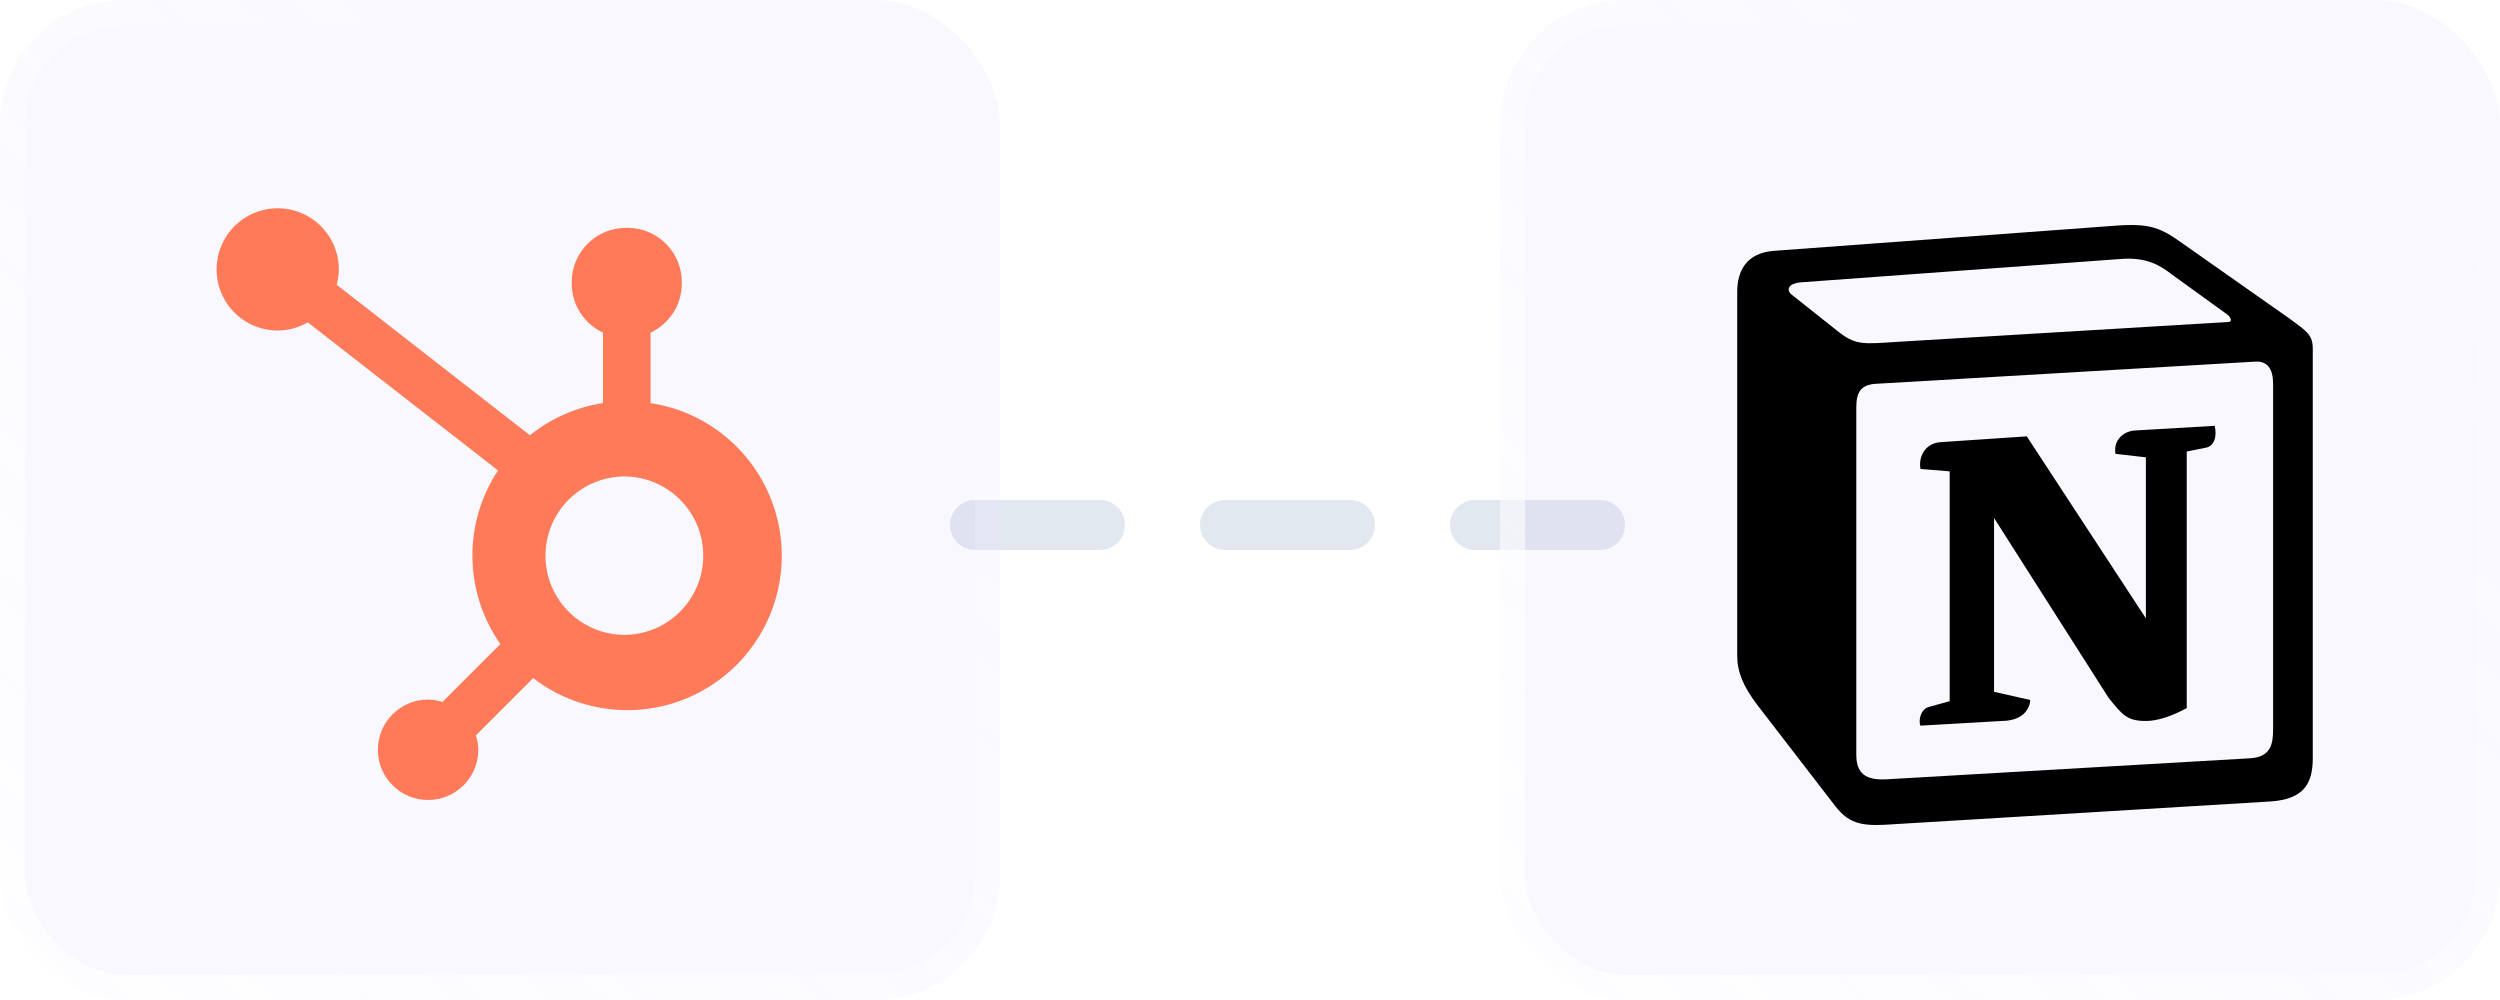 <svg width="100" height="40" viewBox="0 0 100 40" fill="none" xmlns="http://www.w3.org/2000/svg">
<line x1="64" y1="21" x2="35" y2="21" stroke="#E2E8F0" stroke-width="2" stroke-linecap="round" stroke-dasharray="5 5"/>
<g filter="url(#filter0_b_3512_1027)">
<rect width="40" height="40" rx="5" fill="#BFB5FF" fill-opacity="0.1"/>
<rect x="0.5" y="0.5" width="39" height="39" rx="4.5" stroke="url(#paint0_linear_3512_1027)"/>
</g>
<g clip-path="url(#clip0_3512_1027)">
<path d="M26.022 16.124V13.306C26.394 13.132 26.71 12.855 26.931 12.509C27.153 12.163 27.271 11.761 27.273 11.35V11.285C27.273 10.086 26.302 9.114 25.103 9.114H25.038C23.839 9.114 22.868 10.086 22.868 11.285V11.35C22.869 11.761 22.988 12.163 23.21 12.509C23.431 12.855 23.747 13.132 24.119 13.306V16.124C23.049 16.288 22.04 16.732 21.197 17.411L13.467 11.39C13.522 11.191 13.55 10.987 13.554 10.781C13.555 10.297 13.412 9.824 13.144 9.422C12.876 9.019 12.495 8.705 12.048 8.519C11.602 8.333 11.11 8.284 10.635 8.377C10.161 8.471 9.725 8.703 9.382 9.044C9.039 9.386 8.806 9.821 8.711 10.296C8.616 10.77 8.663 11.262 8.848 11.709C9.032 12.156 9.345 12.539 9.747 12.808C10.149 13.077 10.621 13.221 11.105 13.222C11.528 13.22 11.944 13.107 12.309 12.894L19.921 18.817C18.522 20.931 18.559 23.687 20.015 25.762L17.7 28.078C17.513 28.018 17.318 27.986 17.122 27.983C16.013 27.984 15.115 28.884 15.115 29.992C15.116 31.101 16.014 32 17.123 32C18.232 32 19.131 31.102 19.132 29.993C19.129 29.797 19.097 29.602 19.037 29.415L21.328 27.124C23.374 28.699 26.185 28.835 28.373 27.464C30.562 26.093 31.667 23.505 31.142 20.976C30.618 18.447 28.575 16.512 26.022 16.124ZM25.073 25.394C24.649 25.406 24.228 25.332 23.834 25.178C23.44 25.024 23.08 24.793 22.777 24.497C22.474 24.202 22.233 23.849 22.068 23.459C21.904 23.069 21.819 22.65 21.819 22.227C21.819 21.804 21.904 21.385 22.068 20.995C22.233 20.605 22.474 20.252 22.777 19.956C23.08 19.661 23.44 19.43 23.834 19.276C24.228 19.122 24.649 19.048 25.073 19.059C26.778 19.119 28.129 20.518 28.13 22.225C28.131 23.931 26.781 25.331 25.076 25.393" fill="#FF7A59"/>
</g>
<g filter="url(#filter1_b_3512_1027)">
<rect x="60" width="40" height="40" rx="5" fill="#BFB5FF" fill-opacity="0.1"/>
<rect x="60.5" y="0.5" width="39" height="39" rx="4.5" stroke="url(#paint1_linear_3512_1027)"/>
</g>
<g clip-path="url(#clip1_3512_1027)">
<path d="M73.459 13.208C74.205 13.814 74.485 13.768 75.887 13.674L89.102 12.881C89.382 12.881 89.149 12.601 89.056 12.555L86.86 10.968C86.44 10.642 85.879 10.268 84.805 10.361L72.01 11.295C71.544 11.341 71.45 11.575 71.636 11.761L73.459 13.208ZM74.252 16.288V30.192C74.252 30.939 74.625 31.219 75.466 31.172L89.989 30.332C90.83 30.286 90.924 29.772 90.924 29.165V15.354C90.924 14.748 90.691 14.421 90.176 14.467L74.999 15.354C74.439 15.401 74.252 15.682 74.252 16.288ZM88.589 17.033C88.682 17.453 88.589 17.873 88.169 17.921L87.469 18.061V28.325C86.861 28.652 86.301 28.839 85.834 28.839C85.086 28.839 84.899 28.605 84.339 27.906L79.762 20.72V27.672L81.21 28C81.21 28 81.21 28.84 80.042 28.84L76.82 29.026C76.727 28.84 76.82 28.373 77.147 28.28L77.987 28.047V18.854L76.822 18.76C76.728 18.34 76.962 17.734 77.615 17.687L81.071 17.454L85.835 24.733V18.293L84.62 18.154C84.527 17.64 84.9 17.267 85.367 17.221L88.589 17.033ZM70.936 10.035L84.246 9.055C85.88 8.915 86.301 9.008 87.328 9.755L91.577 12.741C92.277 13.254 92.511 13.394 92.511 13.954V30.332C92.511 31.358 92.138 31.966 90.831 32.058L75.373 32.992C74.393 33.039 73.925 32.899 73.411 32.245L70.282 28.185C69.722 27.438 69.489 26.879 69.489 26.225V11.667C69.489 10.828 69.863 10.127 70.936 10.035Z" fill="black"/>
</g>
<defs>
<filter id="filter0_b_3512_1027" x="-12.308" y="-12.308" width="64.615" height="64.615" filterUnits="userSpaceOnUse" color-interpolation-filters="sRGB">
<feFlood flood-opacity="0" result="BackgroundImageFix"/>
<feGaussianBlur in="BackgroundImageFix" stdDeviation="6.154"/>
<feComposite in2="SourceAlpha" operator="in" result="effect1_backgroundBlur_3512_1027"/>
<feBlend mode="normal" in="SourceGraphic" in2="effect1_backgroundBlur_3512_1027" result="shape"/>
</filter>
<filter id="filter1_b_3512_1027" x="47.692" y="-12.308" width="64.615" height="64.615" filterUnits="userSpaceOnUse" color-interpolation-filters="sRGB">
<feFlood flood-opacity="0" result="BackgroundImageFix"/>
<feGaussianBlur in="BackgroundImageFix" stdDeviation="6.154"/>
<feComposite in2="SourceAlpha" operator="in" result="effect1_backgroundBlur_3512_1027"/>
<feBlend mode="normal" in="SourceGraphic" in2="effect1_backgroundBlur_3512_1027" result="shape"/>
</filter>
<linearGradient id="paint0_linear_3512_1027" x1="-5" y1="50" x2="35" y2="5" gradientUnits="userSpaceOnUse">
<stop stop-color="white"/>
<stop offset="1" stop-color="white" stop-opacity="0"/>
</linearGradient>
<linearGradient id="paint1_linear_3512_1027" x1="55" y1="50" x2="95" y2="5" gradientUnits="userSpaceOnUse">
<stop stop-color="white"/>
<stop offset="1" stop-color="white" stop-opacity="0"/>
</linearGradient>
<clipPath id="clip0_3512_1027">
<rect width="24" height="24" fill="white" transform="translate(8 8)"/>
</clipPath>
<clipPath id="clip1_3512_1027">
<rect width="24" height="24" fill="white" transform="translate(69 9)"/>
</clipPath>
</defs>
</svg>
